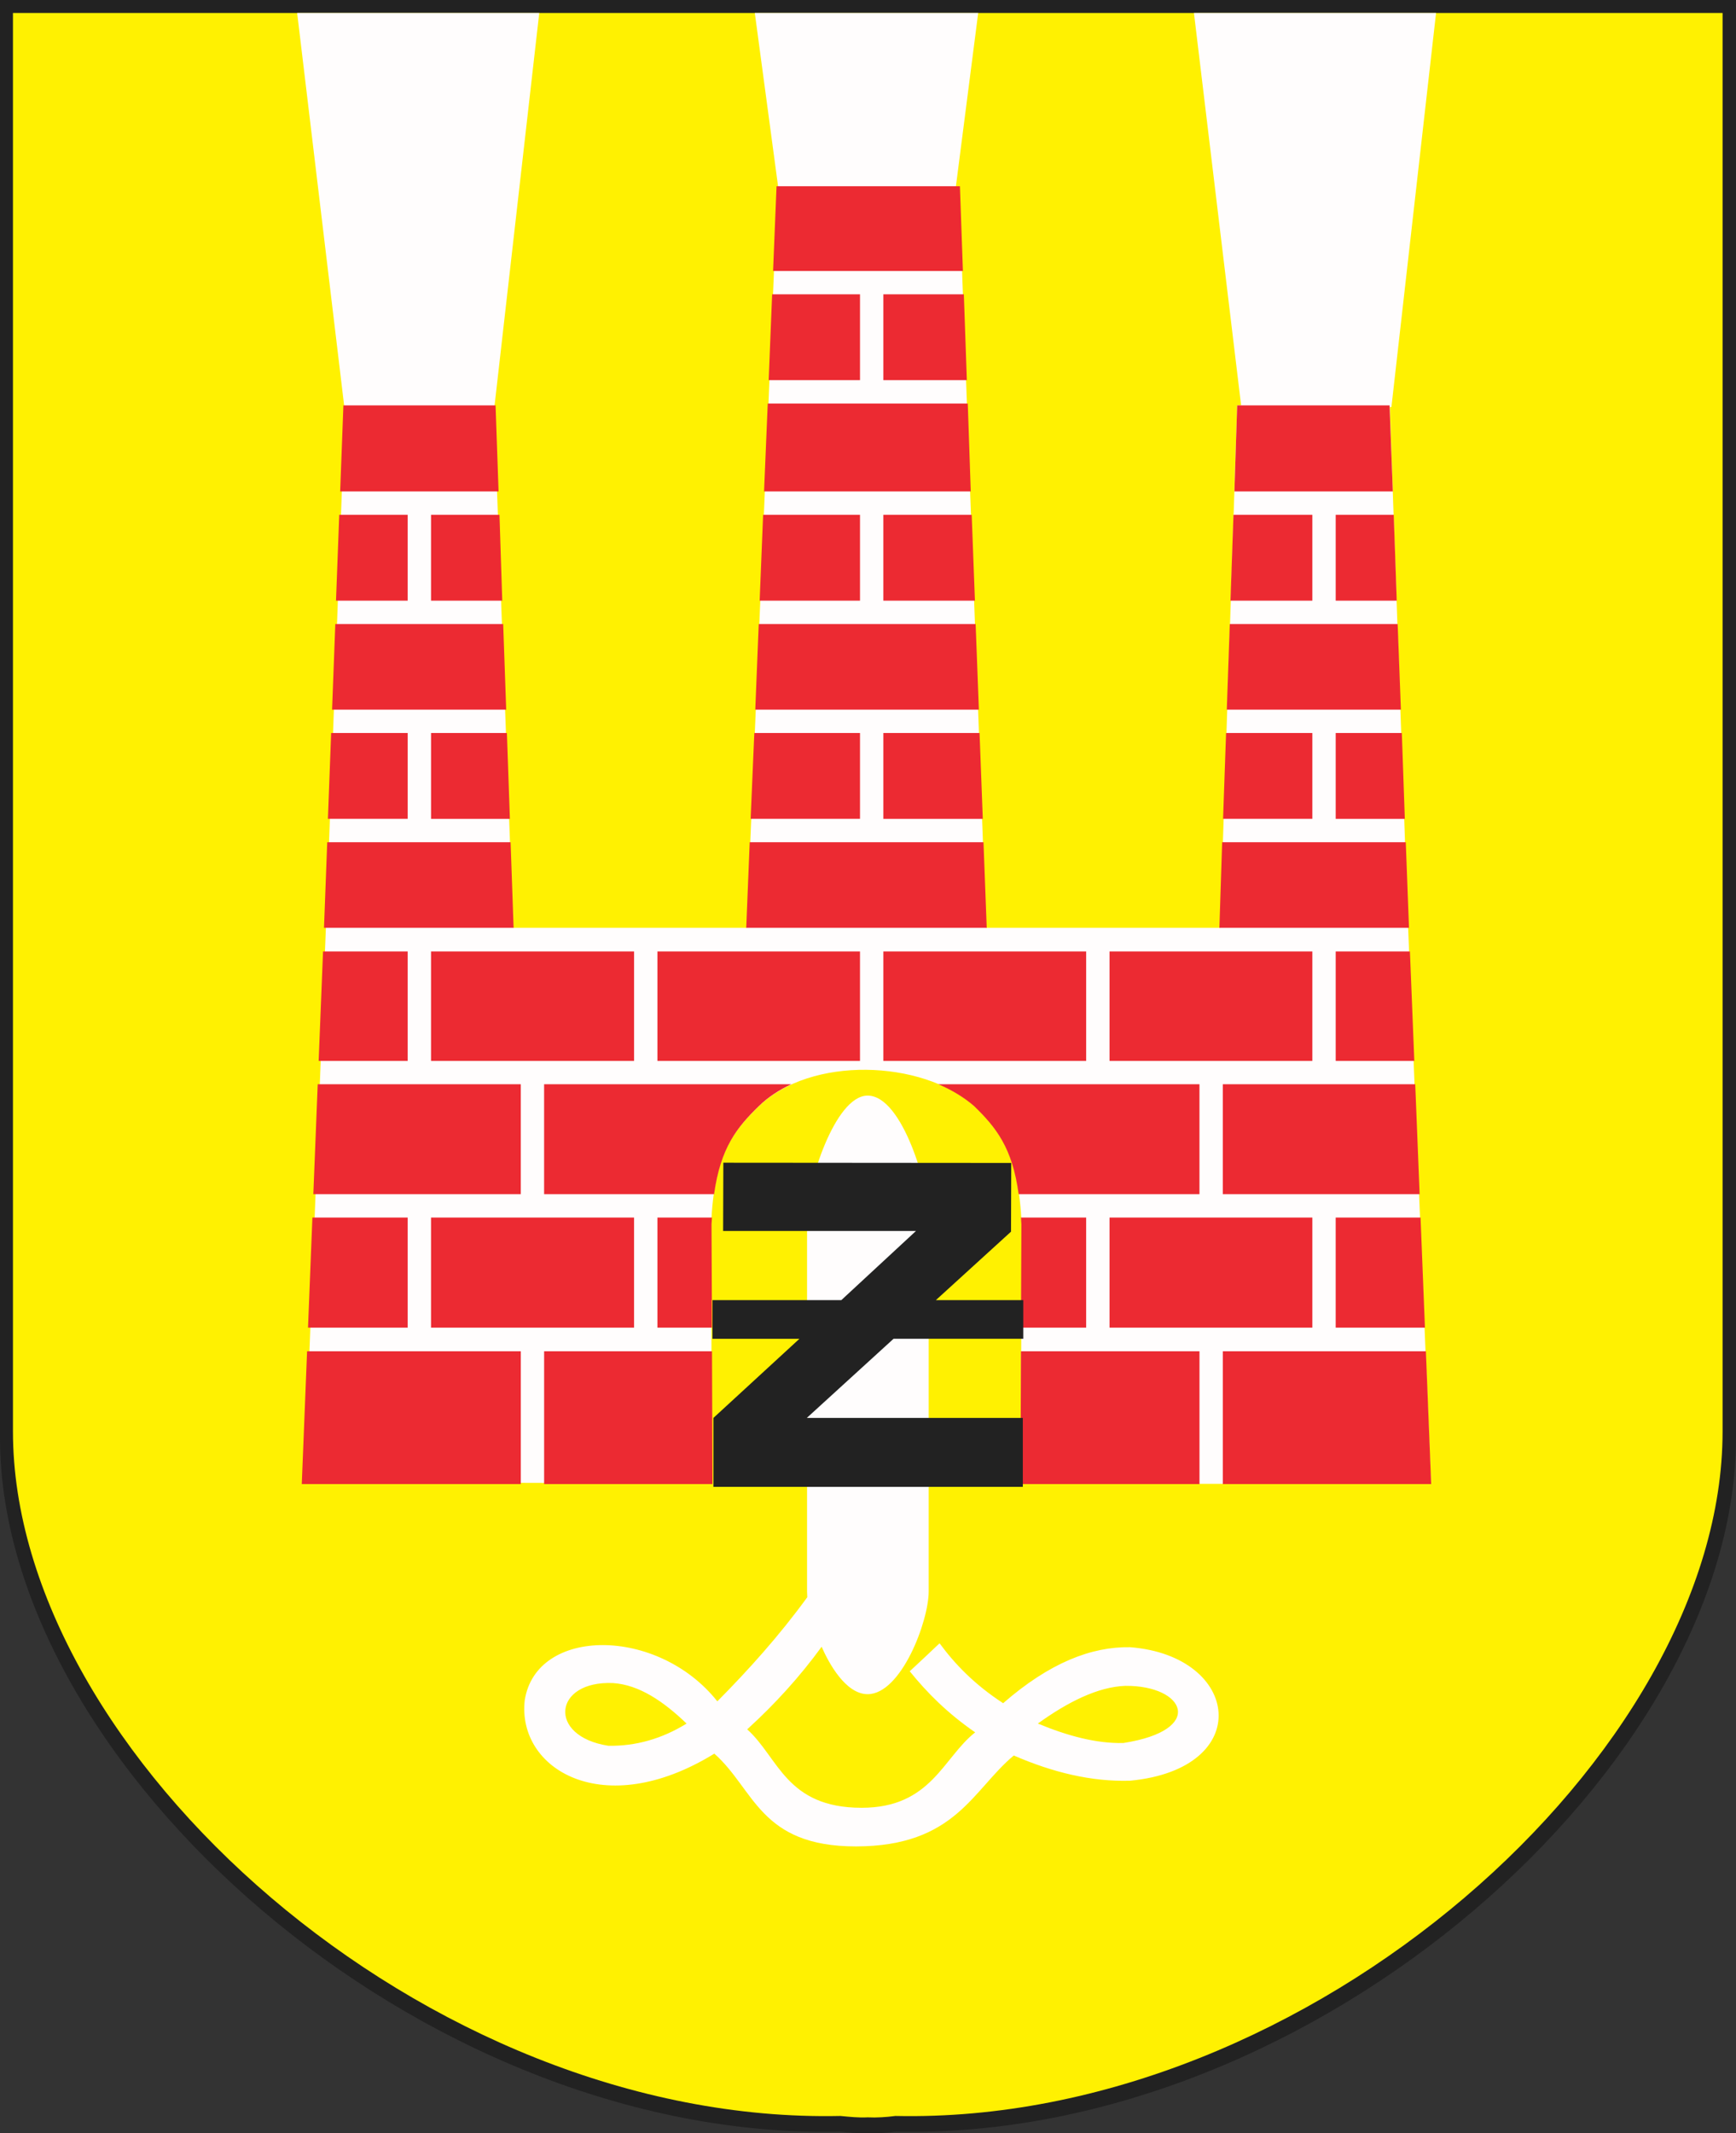 <?xml version="1.0" encoding="ISO-8859-1" standalone="yes"?>
<svg width="540.5" height="663.807">
  <rect width="100%" height="100%" fill="#333333" stroke="none"/>
  <defs> 
    <marker id="ArrowEnd" viewBox="0 0 10 10" refX="0" refY="5" 
     markerUnits="strokeWidth" 
     markerWidth="4" 
     markerHeight="3" 
     orient="auto"> 
        <path d="M 0 0 L 10 5 L 0 10 z" /> 
    </marker>
    <marker id="ArrowStart" viewBox="0 0 10 10" refX="10" refY="5" 
     markerUnits="strokeWidth" 
     markerWidth="4" 
     markerHeight="3" 
     orient="auto"> 
        <path d="M 10 0 L 0 5 L 10 10 z" /> 
    </marker> </defs>
<g>
<path style="stroke:none; fill-rule:evenodd; fill:#222222" d="M 540.496 0L 540.496 447.406C 540.496 548.925 409.961 666.14 278.922 663.332C 276.118 663.691 273.094 663.906 270.211 663.761C 267.332 663.902 264.668 663.621 261.575 663.332C 130.539 666.136 0 548.925 0 447.406L 0 0L 540.5 0"/>
<path style="stroke:none; fill-rule:evenodd; fill:#fff101" d="M 536.321 4.031L 536.321 445.46C 536.321 545.539 407.801 661.242 278.778 658.433C 275.973 658.792 273.02 659.007 270.141 658.863C 267.262 659.004 264.742 658.722 261.649 658.433C 132.555 661.238 4.035 545.539 4.035 445.46L 4.035 4.031L 536.328 4.031"/>
<path style="stroke:none; fill-rule:evenodd; fill:#fffdfd" d="M 251.344 497.015C 242.633 508.964 233.129 519.55 223.34 529.414C 204.836 506.089 166.895 506.16 163.368 529.128C 160.992 550.437 187.774 567 222.407 545.687C 235.004 556.843 236.516 574.558 266.539 574.558C 297.496 574.488 302.825 556.921 315.641 546.265C 327.735 551.519 339.832 554.472 351.856 554.113C 390.879 550.371 386.27 515.234 351.856 512.57C 339.832 512.355 326.801 517.39 312.328 529.992C 303.473 524.234 297.356 517.898 292.532 511.347C 289.438 514.296 286.34 517.175 283.246 520.058C 288.645 526.753 295.051 533.16 303.621 539.066C 293.614 546.914 289.942 562.535 268.27 562.535C 244.727 562.535 242.426 546.914 232.633 538.128C 241.27 530.281 249.047 521.714 255.813 512.425C 258.043 517.535 263.297 527.183 270.137 527.183C 280.575 527.183 289.145 504.503 289.145 495.218L 289.145 378.148C 289.145 369.941 281.157 340.925 270.137 340.925C 259.844 340.925 251.274 368.859 251.274 378.148L 251.274 495.218C 251.274 495.793 251.344 496.367 251.344 497.015zM 323.129 536.328C 332.414 529.632 341.848 524.882 350.414 524.593C 369.059 524.453 375.395 538.414 349.77 542.375C 341.348 542.589 332.348 540.144 323.133 536.328L 323.129 536.328zM 213.762 536.328C 206.492 529.347 199.004 524.304 190.942 523.73C 172.297 522.867 170.282 540.289 189.43 543.242C 197.922 543.382 206.059 541.086 213.766 536.332"/>
<path style="stroke:none; fill-rule:evenodd; fill:#fffdfd" d="M 303.328 344.086C 311.606 352.074 317.149 359.636 318.086 380.949L 317.801 461.73L 445.528 461.73L 438.184 283.027L 432.715 126.644L 433.219 126.644L 447.114 4.031L 371.731 4.031L 386.418 126.14L 385.196 126.14L 379.871 288.714L 307.008 288.714L 298.586 58.316L 297.578 58.316L 304.559 4.031L 235.008 4.031L 242.278 58.171L 242.063 58.171L 232.489 288.714L 159.77 288.714L 154.66 150.476L 106.637 147.308L 101.672 283.316L 94.762 461.226L 221.625 461.586L 221.41 380.949C 222.344 359.566 228.032 352.152 236.313 344.16C 252.508 328.609 286.782 329.691 303.34 344.089L 303.328 344.086zM 92.512 4.031L 167.895 4.031L 153.93 126.644L 107.203 126.644L 92.516 4.031"/>
<path style="stroke:none; fill-rule:evenodd; fill:#ec2a32" d="M 303.254 344.16C 310.164 350.855 315.203 357.191 317.149 371.589L 373.45 371.589L 373.45 337.39L 292.164 337.39C 296.34 339.187 300.082 341.421 303.25 344.156L 303.254 344.16zM 380.727 371.589L 441.996 371.589L 440.629 337.39L 380.727 337.39L 380.727 371.589zM 317.871 378.863C 317.942 379.582 317.942 380.23 318.012 380.949L 317.871 413.132L 338.172 413.132L 338.172 378.863L 317.871 378.863zM 345.45 413.136L 408.59 413.136L 408.59 378.867L 345.45 378.867L 345.45 413.136zM 415.864 413.136L 443.653 413.136L 442.285 378.867L 415.864 378.867L 415.864 413.136zM 317.871 420.48L 317.731 461.804L 373.457 461.804L 373.457 420.48L 317.875 420.48L 317.871 420.48zM 380.727 461.808L 445.598 461.808L 443.946 420.484L 380.731 420.484L 380.731 461.808L 380.727 461.808zM 440.344 330.121L 438.977 296.066L 415.868 296.066L 415.868 330.121L 440.344 330.121zM 408.59 296.062L 345.45 296.062L 345.45 330.117L 408.59 330.117L 408.59 296.062zM 338.176 296.062L 275.035 296.062L 275.035 330.117L 338.176 330.117L 338.176 296.062zM 267.758 296.062L 204.688 296.062L 204.688 330.117L 267.758 330.117L 267.758 296.062zM 197.418 296.062L 134.203 296.062L 134.203 330.117L 197.418 330.117L 197.418 296.062zM 126.93 296.062L 100.578 296.062L 99.211 330.117L 126.93 330.117L 126.93 296.062zM 438.688 288.718L 438.473 283.031L 437.684 262.082L 380.516 262.082L 379.653 288.718L 438.692 288.718L 438.688 288.718zM 437.391 254.808L 436.457 228.097L 415.868 228.097L 415.868 254.808L 437.395 254.808L 437.391 254.808zM 408.59 228.093L 381.735 228.093L 380.801 254.804L 408.59 254.804L 408.59 228.093zM 436.168 220.824L 435.16 194.187L 382.891 194.187L 381.957 220.824L 436.172 220.824L 436.168 220.824zM 434.871 186.91L 433.938 160.199L 415.868 160.199L 415.868 186.91L 434.875 186.91L 434.871 186.91zM 408.59 160.199L 384.039 160.199L 383.106 186.91L 408.59 186.91L 408.59 160.199zM 433.649 152.925L 432.641 126.144L 385.196 126.144L 384.332 152.925L 433.649 152.925zM 307.215 288.718L 306.207 262.082L 233.418 262.082L 232.34 288.718L 307.219 288.718L 307.215 288.718zM 305.992 254.808L 304.985 228.097L 275.035 228.097L 275.035 254.808L 305.992 254.808zM 267.758 228.093L 234.856 228.093L 233.707 254.804L 267.762 254.804L 267.762 228.093L 267.758 228.093zM 304.77 220.824L 303.762 194.187L 236.231 194.187L 235.153 220.824L 304.774 220.824L 304.77 220.824zM 303.543 186.91L 302.535 160.199L 275.032 160.199L 275.032 186.91L 303.543 186.91zM 267.758 160.199L 237.594 160.199L 236.516 186.91L 267.762 186.91L 267.762 160.199L 267.758 160.199zM 302.246 152.925L 301.313 125.566L 239.035 125.566L 237.887 152.925L 302.25 152.925L 302.246 152.925zM 301.024 118.296L 300.09 91.586L 275.035 91.586L 275.035 118.296L 301.024 118.296zM 267.758 91.582L 240.403 91.582L 239.325 118.293L 267.762 118.293L 267.762 91.582L 267.758 91.582zM 299.801 84.312L 298.868 57.96L 241.774 57.96L 240.696 84.312L 299.805 84.312L 299.801 84.312zM 159.907 288.718L 158.973 262.082L 101.879 262.082L 101.09 283.031L 100.875 288.718L 159.914 288.718L 159.907 288.718zM 158.754 254.808L 157.821 228.097L 134.207 228.097L 134.207 254.808L 158.758 254.808L 158.754 254.808zM 126.93 228.093L 103.102 228.093L 102.094 254.804L 126.934 254.804L 126.934 228.093L 126.93 228.093zM 157.602 220.824L 156.668 194.187L 104.399 194.187L 103.391 220.824L 157.606 220.824L 157.602 220.824zM 156.375 186.91L 155.512 160.199L 134.203 160.199L 134.203 186.91L 156.379 186.91L 156.375 186.91zM 126.93 160.199L 105.621 160.199L 104.614 186.91L 126.93 186.91L 126.93 160.199zM 155.227 152.925L 154.293 126.144L 106.918 126.144L 105.91 152.925L 155.227 152.925zM 98.922 337.39L 97.555 371.589L 162.137 371.589L 162.137 337.39L 98.922 337.39zM 169.41 371.589L 222.328 371.589C 224.344 357.191 229.383 350.855 236.293 344.16C 239.172 341.355 242.629 339.121 246.371 337.394L 169.407 337.394L 169.407 371.593L 169.41 371.589zM 97.266 378.863L 95.899 413.132L 126.93 413.132L 126.93 378.863L 97.27 378.863L 97.266 378.863zM 134.2 413.136L 197.414 413.136L 197.414 378.867L 134.2 378.867L 134.2 413.136zM 204.688 413.136L 221.676 413.136L 221.535 380.953C 221.606 380.234 221.606 379.586 221.676 378.867L 204.688 378.867L 204.688 413.136zM 95.61 420.48L 93.957 461.804L 162.141 461.804L 162.141 420.48L 95.614 420.48L 95.61 420.48zM 169.41 461.808L 221.825 461.808L 221.684 420.484L 169.414 420.484L 169.414 461.808"/>
<path style="stroke:none; fill-rule:evenodd; fill:#222222" d="M 318.45 441.214L 251.203 441.214L 278.203 416.593L 318.594 416.593L 318.594 404.57L 291.379 404.57L 314.778 383.261L 314.848 361.878L 225.211 361.808L 225.141 383.046L 285.188 383.046L 261.934 404.574L 221.832 404.574L 221.832 416.597L 248.903 416.597L 222.121 441.218L 222.121 462.671L 318.453 462.671L 318.453 441.218"/>
</g>
</svg>